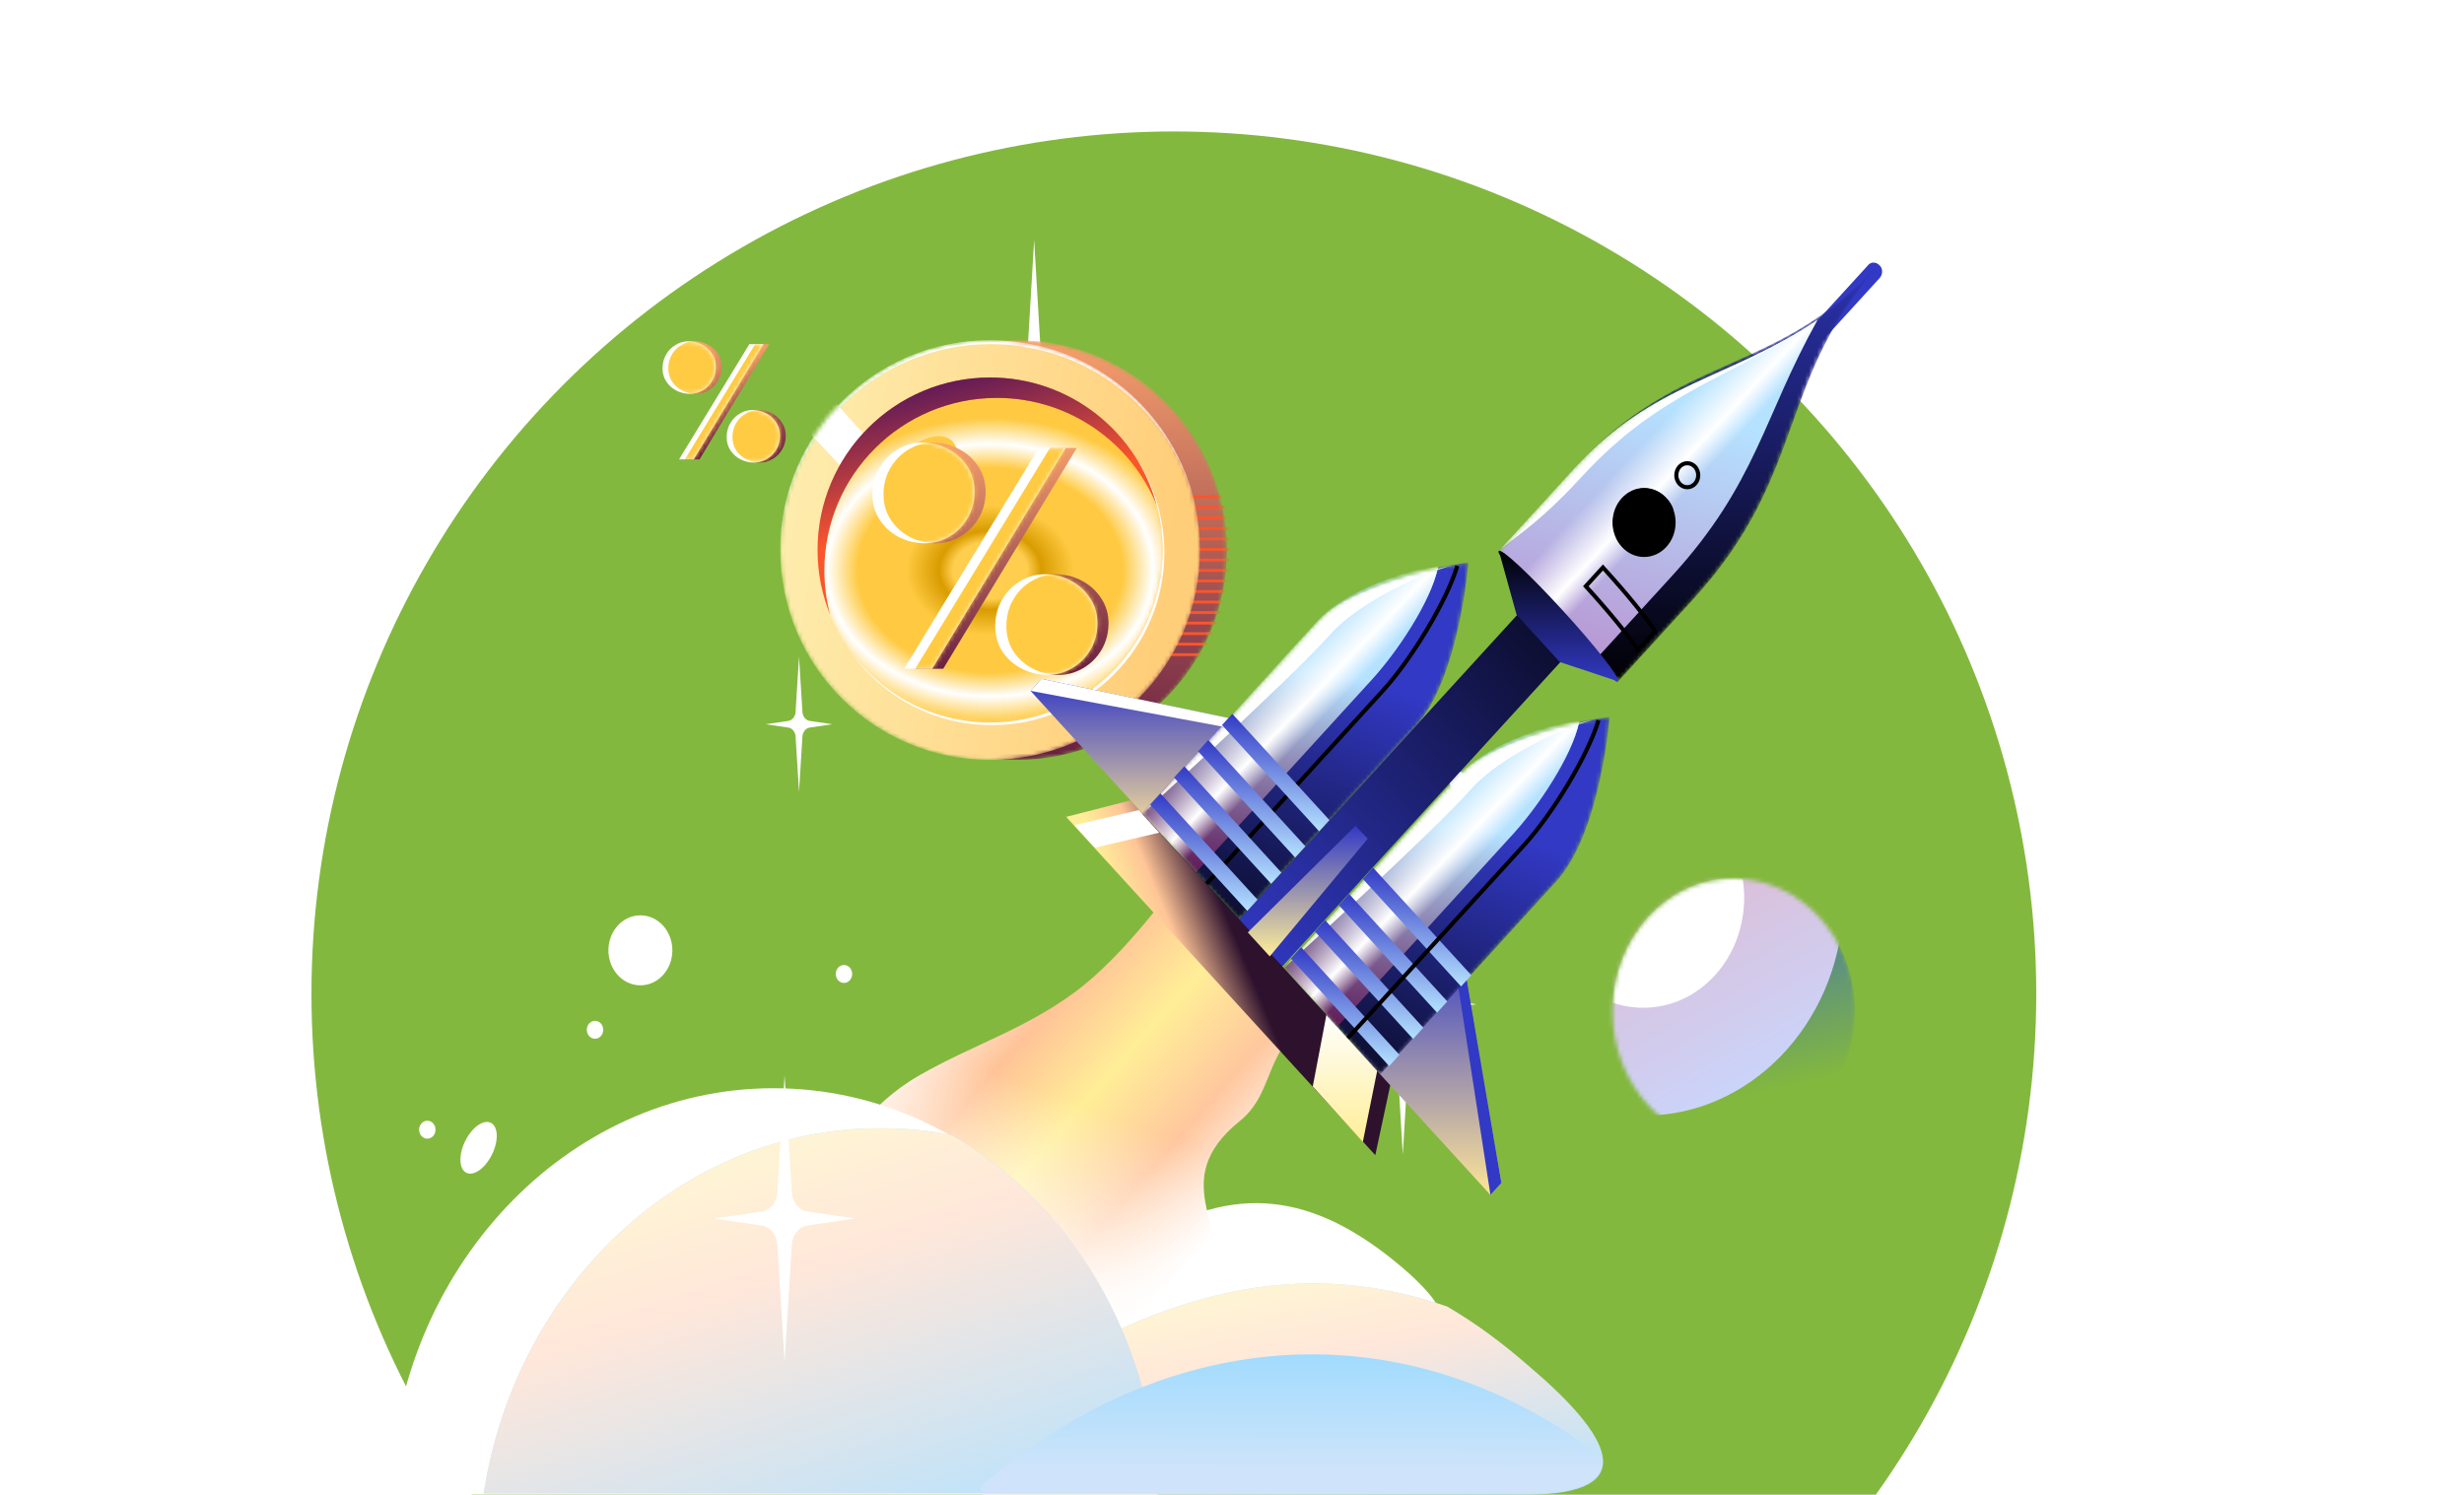 <svg width="600" height="364" viewBox="0 0 600 364" fill="none" xmlns="http://www.w3.org/2000/svg">
<g clip-path="url(#clip0_27907_154063)">
<circle cx="285.844" cy="242.016" r="210" fill="#83B83E"/>
<path d="M277.171 302.586C260.949 312.998 268.267 325.546 268.267 325.546H340.718C356.574 325.546 352.061 317.67 341.206 308.459C319.861 290.438 300.468 287.768 277.171 302.586Z" fill="white"/>
<path d="M164.991 302.452C175.602 291.105 191.824 290.438 199.143 284.965C206.461 279.492 210.852 269.346 223.903 261.871C236.954 254.395 249.273 250.791 261.592 241.714C274.033 232.636 286.352 215.016 286.352 215.016C286.352 215.016 322.455 242.648 315.259 250.925C308.063 259.201 309.16 267.077 301.964 272.951C283.668 287.635 300.622 299.515 293.182 308.326C285.742 317.136 220.488 348.239 220.488 348.239H160.844V305.389L164.991 302.452Z" fill="url(#paint0_linear_27907_154063)"/>
<path d="M164.991 302.452C175.602 291.105 191.824 290.438 199.143 284.965C206.461 279.492 210.852 269.346 223.903 261.871C236.954 254.395 249.273 250.791 261.592 241.714C274.033 232.636 286.352 215.016 286.352 215.016C286.352 215.016 322.455 242.648 315.259 250.925C308.063 259.201 309.16 267.077 301.964 272.951C283.668 287.635 300.622 299.515 293.182 308.326C285.742 317.136 220.488 348.239 220.488 348.239H160.844V305.389L164.991 302.452Z" fill="url(#paint1_linear_27907_154063)"/>
<path d="M359.482 244.566L347.379 242.838C345.169 242.492 343.59 240.65 343.38 238.231L341.591 207.938L339.801 238.231C339.696 240.65 338.012 242.492 335.802 242.838L323.699 244.566L335.802 246.294C338.012 246.639 339.591 248.482 339.801 250.901L341.591 281.194L343.38 250.901C343.485 248.482 345.169 246.639 347.379 246.294L359.482 244.566Z" fill="white"/>
<path d="M274.022 103.812L258.972 101.739C256.236 101.393 254.236 98.974 254.026 95.979L251.816 58.43L249.606 95.979C249.395 98.974 247.395 101.393 244.659 101.739L229.609 103.812L244.659 105.885C247.395 106.231 249.395 108.65 249.606 111.644L251.816 149.194L254.026 111.644C254.236 108.65 256.236 106.231 258.972 105.885L274.022 103.812Z" fill="white"/>
<path d="M202.668 176.377L197.196 175.571C196.249 175.456 195.512 174.535 195.407 173.498L194.565 159.906L193.723 173.498C193.617 174.535 192.881 175.456 191.934 175.571L186.461 176.377L191.934 177.184C192.881 177.299 193.617 178.22 193.723 179.257L194.565 192.849L195.407 179.257C195.512 178.22 196.249 177.299 197.196 177.184L202.668 176.377Z" fill="white"/>
<path d="M155.94 239.957C160.242 239.957 163.728 236.141 163.728 231.434C163.728 226.726 160.242 222.91 155.94 222.91C151.639 222.91 148.152 226.726 148.152 231.434C148.152 236.141 151.639 239.957 155.94 239.957Z" fill="white"/>
<path d="M144.89 252.975C145.995 252.975 146.89 251.995 146.89 250.786C146.89 249.577 145.995 248.598 144.89 248.598C143.786 248.598 142.891 249.577 142.891 250.786C142.891 251.995 143.786 252.975 144.89 252.975Z" fill="white"/>
<path d="M354.746 192.041C355.85 192.041 356.745 191.061 356.745 189.853C356.745 188.644 355.85 187.664 354.746 187.664C353.641 187.664 352.746 188.644 352.746 189.853C352.746 191.061 353.641 192.041 354.746 192.041Z" fill="#F2F2F2"/>
<path d="M205.511 239.381C206.616 239.381 207.511 238.401 207.511 237.192C207.511 235.984 206.616 235.004 205.511 235.004C204.407 235.004 203.512 235.984 203.512 237.192C203.512 238.401 204.407 239.381 205.511 239.381Z" fill="white"/>
<mask id="mask0_27907_154063" style="mask-type:alpha" maskUnits="userSpaceOnUse" x="392" y="213" width="60" height="66">
<path d="M422.178 278.552C438.476 278.552 451.688 264.092 451.688 246.254C451.688 228.417 438.476 213.957 422.178 213.957C405.88 213.957 392.668 228.417 392.668 246.254C392.668 264.092 405.88 278.552 422.178 278.552Z" fill="#3D6EB8"/>
</mask>
<g mask="url(#mask0_27907_154063)">
<path d="M422.178 278.552C438.476 278.552 451.688 264.092 451.688 246.254C451.688 228.417 438.476 213.957 422.178 213.957C405.88 213.957 392.668 228.417 392.668 246.254C392.668 264.092 405.88 278.552 422.178 278.552Z" fill="url(#paint2_linear_27907_154063)"/>
<g filter="url(#filter0_f_27907_154063)">
<path d="M448.844 221.53C442.364 210.114 430.828 202.504 417.711 202.504C397.482 202.504 381.047 220.492 381.047 242.631C381.047 253.527 384.998 263.559 391.635 270.823C394.48 271.342 397.324 271.688 400.327 271.688C426.087 271.688 447.421 249.549 448.844 221.53Z" fill="url(#paint3_linear_27907_154063)"/>
</g>
<g filter="url(#filter1_f_27907_154063)">
<path d="M392.668 244.165C395.085 245 397.502 245.418 400.173 245.418C413.783 245.418 424.722 233.445 424.722 218.55C424.722 217.018 424.595 215.487 424.341 213.956C423.577 213.956 422.941 213.816 422.178 213.816C406.405 213.816 393.686 227.32 392.668 244.165Z" fill="white"/>
</g>
</g>
<mask id="mask1_27907_154063" style="mask-type:alpha" maskUnits="userSpaceOnUse" x="199" y="83" width="93" height="102">
<path d="M245.239 184.41C270.72 184.41 291.376 161.824 291.376 133.963C291.376 106.102 270.72 83.516 245.239 83.516C219.758 83.516 199.102 106.102 199.102 133.963C199.102 161.824 219.758 184.41 245.239 184.41Z" fill="white"/>
</mask>
<g mask="url(#mask1_27907_154063)">
<path d="M245.239 184.41C270.72 184.41 291.376 161.824 291.376 133.963C291.376 106.102 270.72 83.516 245.239 83.516C219.758 83.516 199.102 106.102 199.102 133.963C199.102 161.824 219.758 184.41 245.239 184.41Z" fill="url(#paint4_linear_27907_154063)"/>
<path fill-rule="evenodd" clip-rule="evenodd" d="M277.215 121.491H295.189V120.812H277.215V121.491ZM277.215 124.022H295.189V123.343H277.215V124.022ZM295.189 126.552H277.215V125.873H295.189V126.552ZM277.215 129.082H295.189V128.403H277.215V129.082ZM295.189 131.612H277.215V130.933H295.189V131.612ZM277.215 134.143H295.189V133.464H277.215V134.143ZM295.189 136.673H277.215V135.994H295.189V136.673ZM277.215 139.203H295.189V138.524H277.215V139.203ZM295.189 141.733H277.215V141.054H295.189V141.733ZM277.215 144.264H295.189V143.585H277.215V144.264ZM295.189 146.794H277.215V146.115H295.189V146.794ZM277.215 149.324H295.189V148.645H277.215V149.324ZM295.189 151.854H277.215V151.175H295.189V151.854ZM277.215 154.384H295.189V153.706H277.215V154.384ZM295.189 156.915H277.215V156.236H295.189V156.915ZM277.215 159.445H295.189V158.766H277.215V159.445Z" fill="#FA552D"/>
</g>
<mask id="mask2_27907_154063" style="mask-type:alpha" maskUnits="userSpaceOnUse" x="193" y="83" width="93" height="102">
<path d="M239.333 184.41C264.814 184.41 285.47 161.824 285.47 133.963C285.47 106.102 264.814 83.516 239.333 83.516C213.852 83.516 193.195 106.102 193.195 133.963C193.195 161.824 213.852 184.41 239.333 184.41Z" fill="#91BD65"/>
</mask>
<g mask="url(#mask2_27907_154063)">
<path d="M239.333 184.41C264.814 184.41 285.47 161.824 285.47 133.963C285.47 106.102 264.814 83.516 239.333 83.516C213.852 83.516 193.195 106.102 193.195 133.963C193.195 161.824 213.852 184.41 239.333 184.41Z" fill="url(#paint5_linear_27907_154063)"/>
<path d="M221.531 118.079L200.949 93.176L193.07 98.162L210.505 118.619L221.531 118.079Z" fill="#FFCA42"/>
<path d="M221.531 118.079L200.949 93.176L193.07 98.162L210.505 118.619L221.531 118.079Z" fill="white"/>
<mask id="mask3_27907_154063" style="mask-type:alpha" maskUnits="userSpaceOnUse" x="201" y="92" width="77" height="84">
<path d="M239.339 175.441C260.291 175.441 277.276 156.87 277.276 133.961C277.276 111.052 260.291 92.481 239.339 92.481C218.387 92.481 201.402 111.052 201.402 133.961C201.402 156.87 218.387 175.441 239.339 175.441Z" fill="#91BD65"/>
</mask>
<g mask="url(#mask3_27907_154063)">
<path d="M239.339 175.441C260.291 175.441 277.276 156.87 277.276 133.961C277.276 111.052 260.291 92.481 239.339 92.481C218.387 92.481 201.402 111.052 201.402 133.961C201.402 156.87 218.387 175.441 239.339 175.441Z" fill="url(#paint6_angular_27907_154063)"/>
</g>
<path d="M228.812 117.421C235.473 111.368 231.442 102 221.909 109.133C211.25 117.12 220.427 125.044 228.812 117.421Z" fill="#FFCA42"/>
<path d="M228.812 117.421C235.473 111.368 231.442 102 221.909 109.133C211.25 117.12 220.427 125.044 228.812 117.421Z" fill="url(#paint7_linear_27907_154063)"/>
<path d="M240.824 97.378C219.875 97.378 202.888 115.952 202.888 138.859C202.888 142.526 203.324 146.08 204.14 149.47C202.371 144.673 201.395 139.449 201.395 133.961C201.395 111.054 218.382 92.481 239.331 92.481C256.927 92.481 271.72 105.591 276.016 123.362C270.388 108.128 256.755 97.378 240.824 97.378Z" fill="#FA552D"/>
<path d="M240.824 97.378C219.875 97.378 202.888 115.952 202.888 138.859C202.888 142.526 203.324 146.08 204.14 149.47C202.371 144.673 201.395 139.449 201.395 133.961C201.395 111.054 218.382 92.481 239.331 92.481C256.927 92.481 271.72 105.591 276.016 123.362C270.388 108.128 256.755 97.378 240.824 97.378Z" fill="url(#paint8_linear_27907_154063)"/>
<path d="M193.198 134.476C193.46 106.801 214.059 84.454 239.431 84.454C261.551 84.454 280.043 101.438 284.594 124.13C280.41 100.976 261.736 83.516 239.333 83.516C213.852 83.516 193.195 106.102 193.195 133.963C193.195 134.134 193.196 134.305 193.198 134.476Z" fill="white"/>
<path d="M277.27 133.961C277.27 156.87 260.285 175.441 239.333 175.441C226.14 175.441 214.52 168.078 207.723 156.904C214.464 168.417 226.265 176.049 239.695 176.049C260.647 176.049 277.632 157.477 277.632 134.568C277.632 126.085 275.303 118.196 271.306 111.625C275.081 118.072 277.27 125.737 277.27 133.961Z" fill="white"/>
</g>
<path fill-rule="evenodd" clip-rule="evenodd" d="M163.597 86.366C163.027 87.363 162.742 88.479 162.742 89.713C162.742 90.932 163.059 92.016 163.692 92.966C164.325 93.9 165.148 94.628 166.161 95.15C167.19 95.656 168.274 95.91 169.413 95.91C170.521 95.91 171.558 95.625 172.524 95.055C173.489 94.485 174.265 93.702 174.85 92.705C175.436 91.708 175.729 90.592 175.729 89.357C175.729 88.138 175.412 87.054 174.779 86.105C174.146 85.155 173.307 84.419 172.262 83.897C171.234 83.374 170.157 83.113 169.034 83.113C167.926 83.113 166.889 83.406 165.924 83.992C164.958 84.561 164.182 85.353 163.597 86.366ZM166.778 111.864H170.339L187.314 83.802H183.896L166.778 111.864ZM179.219 103.103C178.649 104.101 178.364 105.216 178.364 106.451C178.364 107.67 178.673 108.754 179.29 109.703C179.923 110.637 180.754 111.365 181.783 111.888C182.811 112.394 183.888 112.647 185.011 112.647C186.119 112.647 187.156 112.362 188.122 111.793C189.103 111.223 189.886 110.439 190.472 109.442C191.058 108.429 191.35 107.306 191.35 106.071C191.35 104.868 191.026 103.792 190.377 102.842C189.744 101.893 188.913 101.157 187.884 100.634C186.855 100.112 185.779 99.851 184.655 99.851C183.547 99.851 182.511 100.144 181.545 100.729C180.58 101.299 179.804 102.09 179.219 103.103Z" fill="url(#paint9_linear_27907_154063)"/>
<path fill-rule="evenodd" clip-rule="evenodd" d="M162.183 86.366C161.613 87.363 161.328 88.479 161.328 89.713C161.328 90.932 161.645 92.016 162.278 92.966C162.911 93.9 163.734 94.628 164.747 95.15C165.776 95.656 166.86 95.91 167.999 95.91C169.107 95.91 170.144 95.625 171.109 95.055C172.075 94.485 172.851 93.702 173.436 92.705C174.022 91.708 174.315 90.592 174.315 89.357C174.315 88.138 173.998 87.054 173.365 86.105C172.732 85.155 171.893 84.419 170.848 83.897C169.82 83.374 168.743 83.113 167.62 83.113C166.512 83.113 165.475 83.406 164.509 83.992C163.544 84.561 162.768 85.353 162.183 86.366ZM165.364 111.864H168.925L185.9 83.802H182.482L165.364 111.864ZM177.805 103.103C177.235 104.101 176.95 105.216 176.95 106.451C176.95 107.67 177.258 108.754 177.876 109.703C178.509 110.637 179.34 111.365 180.369 111.888C181.397 112.394 182.474 112.647 183.597 112.647C184.705 112.647 185.742 112.362 186.707 111.793C187.689 111.223 188.472 110.439 189.058 109.442C189.643 108.429 189.936 107.306 189.936 106.071C189.936 104.868 189.612 103.792 188.963 102.842C188.33 101.893 187.499 101.157 186.47 100.634C185.441 100.112 184.365 99.851 183.241 99.851C182.133 99.851 181.097 100.144 180.131 100.729C179.166 101.299 178.39 102.09 177.805 103.103Z" fill="white"/>
<mask id="mask4_27907_154063" style="mask-type:alpha" maskUnits="userSpaceOnUse" x="161" y="83" width="29" height="30">
<path fill-rule="evenodd" clip-rule="evenodd" d="M162.183 86.366C161.613 87.363 161.328 88.479 161.328 89.713C161.328 90.932 161.645 92.016 162.278 92.966C162.911 93.9 163.734 94.628 164.747 95.15C165.776 95.656 166.86 95.91 167.999 95.91C169.107 95.91 170.144 95.625 171.109 95.055C172.075 94.485 172.851 93.702 173.436 92.705C174.022 91.708 174.315 90.592 174.315 89.357C174.315 88.138 173.998 87.054 173.365 86.105C172.732 85.155 171.893 84.419 170.848 83.897C169.82 83.374 168.743 83.113 167.62 83.113C166.512 83.113 165.475 83.406 164.509 83.992C163.544 84.561 162.768 85.353 162.183 86.366ZM165.364 111.864H168.925L185.9 83.802H182.482L165.364 111.864ZM177.805 103.103C177.235 104.101 176.95 105.216 176.95 106.451C176.95 107.67 177.258 108.754 177.876 109.703C178.509 110.637 179.34 111.365 180.369 111.888C181.397 112.394 182.474 112.647 183.597 112.647C184.705 112.647 185.742 112.362 186.707 111.793C187.689 111.223 188.472 110.439 189.058 109.442C189.643 108.429 189.936 107.306 189.936 106.071C189.936 104.868 189.612 103.792 188.963 102.842C188.33 101.893 187.499 101.157 186.47 100.634C185.441 100.112 184.365 99.851 183.241 99.851C182.133 99.851 181.097 100.144 180.131 100.729C179.166 101.299 178.39 102.09 177.805 103.103Z" fill="#83B83E"/>
</mask>
<g mask="url(#mask4_27907_154063)">
<path fill-rule="evenodd" clip-rule="evenodd" d="M163.597 86.366C163.027 87.363 162.742 88.479 162.742 89.713C162.742 90.932 163.059 92.016 163.692 92.966C164.325 93.9 165.148 94.628 166.161 95.15C167.19 95.656 168.274 95.91 169.413 95.91C170.521 95.91 171.558 95.625 172.524 95.055C173.489 94.485 174.265 93.702 174.85 92.705C175.436 91.708 175.729 90.592 175.729 89.357C175.729 88.138 175.412 87.054 174.779 86.105C174.146 85.155 173.307 84.419 172.262 83.897C171.234 83.374 170.157 83.113 169.034 83.113C167.926 83.113 166.889 83.406 165.924 83.992C164.958 84.561 164.182 85.353 163.597 86.366ZM166.778 111.864H170.339L187.314 83.802H183.896L166.778 111.864ZM179.219 103.103C178.649 104.101 178.364 105.216 178.364 106.451C178.364 107.67 178.673 108.754 179.29 109.703C179.923 110.637 180.754 111.365 181.783 111.888C182.811 112.394 183.888 112.647 185.011 112.647C186.119 112.647 187.156 112.362 188.122 111.793C189.103 111.223 189.886 110.439 190.472 109.442C191.058 108.429 191.35 107.306 191.35 106.071C191.35 104.868 191.026 103.792 190.377 102.842C189.744 101.893 188.913 101.157 187.884 100.634C186.855 100.112 185.779 99.851 184.655 99.851C183.547 99.851 182.511 100.144 181.545 100.729C180.58 101.299 179.804 102.09 179.219 103.103Z" fill="url(#paint10_linear_27907_154063)"/>
</g>
<mask id="mask5_27907_154063" style="mask-type:alpha" maskUnits="userSpaceOnUse" x="196" y="82" width="103" height="104">
<path d="M247.645 185.06C275.868 185.06 298.748 162.181 298.748 133.958C298.748 105.735 275.868 82.856 247.645 82.856C219.422 82.856 196.543 105.735 196.543 133.958C196.543 162.181 219.422 185.06 247.645 185.06Z" fill="white"/>
</mask>
<g mask="url(#mask5_27907_154063)">
<path d="M247.645 185.06C275.868 185.06 298.748 162.181 298.748 133.958C298.748 105.735 275.868 82.856 247.645 82.856C219.422 82.856 196.543 105.735 196.543 133.958C196.543 162.181 219.422 185.06 247.645 185.06Z" fill="url(#paint11_linear_27907_154063)"/>
<path fill-rule="evenodd" clip-rule="evenodd" d="M283.066 121.324H302.974V120.637H283.066V121.324ZM283.066 123.887H302.974V123.2H283.066V123.887ZM302.974 126.451H283.066V125.763H302.974V126.451ZM283.066 129.014H302.974V128.326H283.066V129.014ZM302.974 131.577H283.066V130.889H302.974V131.577ZM283.066 134.14H302.974V133.452H283.066V134.14ZM302.974 136.703H283.066V136.015H302.974V136.703ZM283.066 139.266H302.974V138.578H283.066V139.266ZM302.974 141.829H283.066V141.142H302.974V141.829ZM283.066 144.392H302.974V143.705H283.066V144.392ZM302.974 146.955H283.066V146.268H302.974V146.955ZM283.066 149.519H302.974V148.831H283.066V149.519ZM302.974 152.082H283.066V151.394H302.974V152.082ZM283.066 154.645H302.974V153.957H283.066V154.645ZM302.974 157.208H283.066V156.52H302.974V157.208ZM283.066 159.771H302.974V159.083H283.066V159.771Z" fill="#FA552D"/>
</g>
<mask id="mask6_27907_154063" style="mask-type:alpha" maskUnits="userSpaceOnUse" x="190" y="82" width="103" height="104">
<path d="M241.102 185.06C269.325 185.06 292.205 162.181 292.205 133.958C292.205 105.735 269.325 82.856 241.102 82.856C212.879 82.856 190 105.735 190 133.958C190 162.181 212.879 185.06 241.102 185.06Z" fill="#91BD65"/>
</mask>
<g mask="url(#mask6_27907_154063)">
<path d="M241.102 185.06C269.325 185.06 292.205 162.181 292.205 133.958C292.205 105.735 269.325 82.856 241.102 82.856C212.879 82.856 190 105.735 190 133.958C190 162.181 212.879 185.06 241.102 185.06Z" fill="url(#paint12_linear_27907_154063)"/>
<path d="M221.383 117.867L198.586 92.641L189.859 97.691L209.171 118.414L221.383 117.867Z" fill="#FFCA42"/>
<path d="M221.383 117.867L198.586 92.641L189.859 97.691L209.171 118.414L221.383 117.867Z" fill="white"/>
<mask id="mask7_27907_154063" style="mask-type:alpha" maskUnits="userSpaceOnUse" x="199" y="91" width="85" height="85">
<path d="M241.109 175.976C264.316 175.976 283.128 157.163 283.128 133.957C283.128 110.75 264.316 91.938 241.109 91.938C217.902 91.938 199.09 110.75 199.09 133.957C199.09 157.163 217.902 175.976 241.109 175.976Z" fill="#91BD65"/>
</mask>
<g mask="url(#mask7_27907_154063)">
<path d="M241.109 175.976C264.316 175.976 283.128 157.163 283.128 133.957C283.128 110.75 264.316 91.938 241.109 91.938C217.902 91.938 199.09 110.75 199.09 133.957C199.09 157.163 217.902 175.976 241.109 175.976Z" fill="url(#paint13_angular_27907_154063)"/>
</g>
<path d="M229.448 117.203C236.826 111.071 232.361 101.581 221.802 108.807C209.996 116.898 220.161 124.925 229.448 117.203Z" fill="#FFCA42"/>
<path d="M229.448 117.203C236.826 111.071 232.361 101.581 221.802 108.807C209.996 116.898 220.161 124.925 229.448 117.203Z" fill="url(#paint14_linear_27907_154063)"/>
<path d="M242.755 96.899C219.551 96.899 200.736 115.714 200.736 138.918C200.736 142.633 201.219 146.233 202.122 149.668C200.163 144.808 199.082 139.516 199.082 133.957C199.082 110.753 217.897 91.938 241.101 91.938C260.591 91.938 276.976 105.219 281.734 123.22C275.5 107.789 260.4 96.899 242.755 96.899Z" fill="#FA552D"/>
<path d="M242.755 96.899C219.551 96.899 200.736 115.714 200.736 138.918C200.736 142.633 201.219 146.233 202.122 149.668C200.163 144.808 199.082 139.516 199.082 133.957C199.082 110.753 217.897 91.938 241.101 91.938C260.591 91.938 276.976 105.219 281.734 123.22C275.5 107.789 260.4 96.899 242.755 96.899Z" fill="url(#paint15_linear_27907_154063)"/>
<path d="M190.003 134.477C190.293 106.443 213.109 83.806 241.212 83.806C265.711 83.806 286.193 101.011 291.234 123.997C286.6 100.542 265.917 82.856 241.102 82.856C212.879 82.856 190 105.735 190 133.958C190 134.131 190.001 134.304 190.003 134.477Z" fill="white"/>
<path d="M283.125 133.958C283.125 157.165 264.312 175.977 241.106 175.977C226.493 175.977 213.622 168.518 206.094 157.199C213.561 168.862 226.631 176.592 241.507 176.592C264.714 176.592 283.526 157.78 283.526 134.573C283.526 125.98 280.946 117.988 276.519 111.332C280.7 117.863 283.125 125.627 283.125 133.958Z" fill="white"/>
</g>
<path fill-rule="evenodd" clip-rule="evenodd" d="M216.778 114.022C215.686 115.932 215.141 118.069 215.141 120.434C215.141 122.768 215.747 124.844 216.959 126.663C218.172 128.452 219.748 129.846 221.688 130.846C223.659 131.816 225.735 132.301 227.918 132.301C230.04 132.301 232.025 131.756 233.874 130.664C235.723 129.573 237.209 128.073 238.33 126.163C239.452 124.253 240.013 122.116 240.013 119.752C240.013 117.417 239.407 115.341 238.194 113.522C236.981 111.703 235.375 110.294 233.374 109.293C231.404 108.293 229.342 107.793 227.19 107.793C225.068 107.793 223.083 108.354 221.234 109.475C219.385 110.567 217.899 112.082 216.778 114.022ZM222.871 162.857H229.691L262.202 109.112H255.655L222.871 162.857ZM246.697 146.079C245.606 147.989 245.06 150.126 245.06 152.49C245.06 154.824 245.651 156.901 246.833 158.72C248.046 160.508 249.637 161.903 251.608 162.903C253.578 163.873 255.639 164.358 257.792 164.358C259.914 164.358 261.899 163.812 263.748 162.721C265.628 161.63 267.128 160.129 268.25 158.219C269.371 156.279 269.932 154.127 269.932 151.763C269.932 149.459 269.311 147.398 268.068 145.579C266.855 143.76 265.264 142.35 263.294 141.35C261.323 140.35 259.262 139.849 257.11 139.849C254.988 139.849 253.002 140.41 251.153 141.532C249.304 142.623 247.819 144.139 246.697 146.079Z" fill="url(#paint16_linear_27907_154063)"/>
<path fill-rule="evenodd" clip-rule="evenodd" d="M214.071 114.022C212.979 115.932 212.434 118.069 212.434 120.434C212.434 122.768 213.04 124.844 214.252 126.663C215.465 128.452 217.041 129.846 218.981 130.846C220.952 131.816 223.028 132.301 225.211 132.301C227.333 132.301 229.318 131.756 231.167 130.664C233.016 129.573 234.502 128.073 235.623 126.163C236.745 124.253 237.306 122.116 237.306 119.752C237.306 117.417 236.7 115.341 235.487 113.522C234.274 111.703 232.668 110.294 230.667 109.293C228.697 108.293 226.635 107.793 224.483 107.793C222.361 107.793 220.376 108.354 218.527 109.475C216.677 110.567 215.192 112.082 214.071 114.022ZM220.164 162.857H226.984L259.495 109.112H252.948L220.164 162.857ZM243.99 146.079C242.899 147.989 242.353 150.126 242.353 152.49C242.353 154.824 242.944 156.901 244.126 158.72C245.339 160.508 246.93 161.903 248.901 162.903C250.871 163.873 252.932 164.358 255.085 164.358C257.207 164.358 259.192 163.812 261.041 162.721C262.921 161.63 264.421 160.129 265.543 158.219C266.664 156.279 267.225 154.127 267.225 151.763C267.225 149.459 266.604 147.398 265.361 145.579C264.148 143.76 262.557 142.35 260.587 141.35C258.616 140.35 256.555 139.849 254.403 139.849C252.281 139.849 250.295 140.41 248.446 141.532C246.597 142.623 245.112 144.139 243.99 146.079Z" fill="white"/>
<mask id="mask8_27907_154063" style="mask-type:alpha" maskUnits="userSpaceOnUse" x="212" y="107" width="56" height="58">
<path fill-rule="evenodd" clip-rule="evenodd" d="M214.071 114.022C212.979 115.932 212.434 118.069 212.434 120.434C212.434 122.768 213.04 124.844 214.252 126.663C215.465 128.452 217.041 129.846 218.981 130.846C220.952 131.816 223.028 132.301 225.211 132.301C227.333 132.301 229.318 131.756 231.167 130.664C233.016 129.573 234.502 128.073 235.623 126.163C236.745 124.253 237.306 122.116 237.306 119.752C237.306 117.417 236.7 115.341 235.487 113.522C234.274 111.703 232.668 110.294 230.667 109.293C228.697 108.293 226.635 107.793 224.483 107.793C222.361 107.793 220.376 108.354 218.527 109.475C216.677 110.567 215.192 112.082 214.071 114.022ZM220.164 162.857H226.984L259.495 109.112H252.948L220.164 162.857ZM243.99 146.079C242.899 147.989 242.353 150.126 242.353 152.49C242.353 154.824 242.944 156.901 244.126 158.72C245.339 160.508 246.93 161.903 248.901 162.903C250.871 163.873 252.932 164.358 255.085 164.358C257.207 164.358 259.192 163.812 261.041 162.721C262.921 161.63 264.421 160.129 265.543 158.219C266.664 156.279 267.225 154.127 267.225 151.763C267.225 149.459 266.604 147.398 265.361 145.579C264.148 143.76 262.557 142.35 260.587 141.35C258.616 140.35 256.555 139.849 254.403 139.849C252.281 139.849 250.295 140.41 248.446 141.532C246.597 142.623 245.112 144.139 243.99 146.079Z" fill="#83B83E"/>
</mask>
<g mask="url(#mask8_27907_154063)">
<path fill-rule="evenodd" clip-rule="evenodd" d="M216.778 114.022C215.686 115.932 215.141 118.069 215.141 120.434C215.141 122.768 215.747 124.844 216.959 126.663C218.172 128.452 219.748 129.846 221.688 130.846C223.659 131.816 225.735 132.301 227.918 132.301C230.04 132.301 232.025 131.756 233.874 130.664C235.723 129.573 237.209 128.073 238.33 126.163C239.452 124.253 240.013 122.116 240.013 119.752C240.013 117.417 239.407 115.341 238.194 113.522C236.981 111.703 235.375 110.294 233.374 109.293C231.404 108.293 229.342 107.793 227.19 107.793C225.068 107.793 223.083 108.354 221.234 109.475C219.385 110.567 217.899 112.082 216.778 114.022ZM222.871 162.857H229.691L262.202 109.112H255.655L222.871 162.857ZM246.697 146.079C245.606 147.989 245.06 150.126 245.06 152.49C245.06 154.824 245.651 156.901 246.833 158.72C248.046 160.508 249.637 161.903 251.608 162.903C253.578 163.873 255.639 164.358 257.792 164.358C259.914 164.358 261.899 163.812 263.748 162.721C265.628 161.63 267.128 160.129 268.25 158.219C269.371 156.279 269.932 154.127 269.932 151.763C269.932 149.459 269.311 147.398 268.068 145.579C266.855 143.76 265.264 142.35 263.294 141.35C261.323 140.35 259.262 139.849 257.11 139.849C254.988 139.849 253.002 140.41 251.153 141.532C249.304 142.623 247.819 144.139 246.697 146.079Z" fill="url(#paint17_linear_27907_154063)"/>
</g>
<path d="M104.054 277.303C105.159 277.303 106.054 276.323 106.054 275.114C106.054 273.906 105.159 272.926 104.054 272.926C102.95 272.926 102.055 273.906 102.055 275.114C102.055 276.323 102.95 277.303 104.054 277.303Z" fill="white"/>
<path d="M119.64 281.482C121.384 278.177 121.41 274.62 119.699 273.539C117.987 272.458 115.186 274.26 113.442 277.566C111.699 280.871 111.673 284.427 113.384 285.509C115.095 286.59 117.896 284.787 119.64 281.482Z" fill="white"/>
<path d="M250.829 335.746C244.817 339.645 239.918 343.788 236.356 347.687C235.242 356.948 239.25 364.016 239.25 364.016H371.52C400.468 364.016 392.229 349.637 372.411 332.821C365.73 326.972 359.05 322.098 352.37 318.199C320.082 306.988 287.571 312.35 250.829 335.746Z" fill="#B5E2FF"/>
<path d="M250.829 335.746C244.817 339.645 239.918 343.788 236.356 347.687C235.242 356.948 239.25 364.016 239.25 364.016H371.52C400.468 364.016 392.229 349.637 372.411 332.821C365.73 326.972 359.05 322.098 352.37 318.199C320.082 306.988 287.571 312.35 250.829 335.746Z" fill="url(#paint18_linear_27907_154063)"/>
<path d="M94.844 363.961C96.625 309.127 137.82 265.016 188.368 265.016C238.915 265.016 280.11 309.127 281.892 363.961H94.844Z" fill="white"/>
<path d="M231.784 276.468C225.994 275.249 220.204 274.762 214.192 274.762C165.872 274.762 125.567 313.268 117.773 363.715H282.108C280.772 325.94 260.732 293.04 231.784 276.468Z" fill="#B5E2FF"/>
<path d="M231.784 276.468C225.994 275.249 220.204 274.762 214.192 274.762C165.872 274.762 125.567 313.268 117.773 363.715H282.108C280.772 325.94 260.732 293.04 231.784 276.468Z" fill="url(#paint19_linear_27907_154063)"/>
<path d="M241.922 359.391C240.586 360.366 239.473 361.341 238.582 362.316C239.027 363.29 239.25 363.778 239.25 363.778H371.52C385.548 363.778 390.67 360.366 390.225 355.004C344.576 319.91 288.016 321.616 241.922 359.391Z" fill="url(#paint20_linear_27907_154063)"/>
<path d="M208.198 296.752L196.619 295.047C194.615 294.803 193.056 292.853 192.834 290.66L191.052 261.902L189.271 290.66C189.048 292.853 187.49 294.803 185.485 295.047L173.906 296.752L185.485 298.458C187.49 298.702 189.048 300.652 189.271 302.845L191.052 331.603L192.834 302.845C193.056 300.652 194.615 298.702 196.619 298.458L208.198 296.752Z" fill="white"/>
<path d="M404.879 133.965L394.375 122.469L296.511 229.576L307.015 241.072L404.879 133.965Z" fill="url(#paint21_linear_27907_154063)"/>
<path d="M338.564 264.149L319.536 243.324L314.027 237.296L275.303 194.914L259.613 198.933L298.337 241.315L315.863 260.496L334.892 281.321L338.564 264.149Z" fill="url(#paint22_linear_27907_154063)"/>
<path d="M253.604 165.324L307.684 176.65L283.148 203.504L250.934 168.247L253.604 165.324Z" fill="url(#paint23_linear_27907_154063)"/>
<path d="M365.604 288.082L355.422 228.711L330.719 255.747L362.933 291.005L365.604 288.082Z" fill="url(#paint24_linear_27907_154063)"/>
<path d="M266.625 206.427L282.315 202.773L277.307 197.293L261.617 200.947L266.625 206.427Z" fill="white"/>
<path d="M323.028 246.937L319.668 264.593L331.853 278.111L335.358 260.757L323.028 246.937Z" fill="url(#paint25_linear_27907_154063)"/>
<path d="M309.189 232.911L303.848 227.065L330.053 201.125L333.058 204.231L309.189 232.911Z" fill="url(#paint26_linear_27907_154063)"/>
<path d="M250.934 168.247L253.604 165.324L307.684 176.65L298.003 177.016L250.934 168.247Z" fill="white"/>
<path d="M355.423 228.711L365.605 288.082L362.935 291.005L354.422 235.835L355.423 228.711Z" fill="#3239C5"/>
<path d="M457.687 64.63C456.852 63.717 455.517 63.717 454.849 64.63L409.148 114.669L411.986 117.774L457.687 67.736C458.521 66.823 458.521 65.361 457.687 64.63Z" fill="#3239C5"/>
<mask id="mask9_27907_154063" style="mask-type:alpha" maskUnits="userSpaceOnUse" x="363" y="63" width="96" height="105">
<path d="M412.362 145.872C440.571 115 432.183 92.381 458.722 63.152C432.517 92.198 409.859 85.04 383.319 114.086C356.78 143.132 364.959 134.181 364.959 134.181L394.002 165.967C394.002 165.967 384.154 176.745 412.362 145.872Z" fill="url(#paint27_linear_27907_154063)"/>
</mask>
<g mask="url(#mask9_27907_154063)">
<path d="M412.362 145.872C440.571 115 432.183 92.381 458.722 63.152C432.517 92.198 409.859 85.04 383.319 114.086C356.78 143.132 364.959 134.181 364.959 134.181L394.002 165.967C394.002 165.967 384.154 176.745 412.362 145.872Z" fill="url(#paint28_linear_27907_154063)"/>
<g filter="url(#filter2_f_27907_154063)">
<path d="M442.534 77.949C420.835 92.564 402.851 92.895 383.322 114.086C371.971 126.508 366.964 131.989 364.961 134.181L385.658 156.833L388.83 160.304L407.19 140.209C427.721 117.74 429.514 101.332 442.534 77.949Z" fill="url(#paint29_linear_27907_154063)"/>
<path d="M442.534 77.949C420.835 92.564 402.851 92.895 383.322 114.086C371.971 126.508 366.964 131.989 364.961 134.181L385.658 156.833L388.83 160.304L407.19 140.209C427.721 117.74 429.514 101.332 442.534 77.949Z" fill="url(#paint30_linear_27907_154063)"/>
</g>
<g filter="url(#filter3_f_27907_154063)">
<path d="M442.534 77.949C420.835 92.564 402.851 92.895 383.322 114.086C371.971 126.508 366.964 131.989 364.961 134.181C366.964 131.989 373.807 128.518 385.158 116.096C404.687 94.905 420.835 92.564 442.534 77.949Z" fill="white"/>
</g>
</g>
<path d="M400.346 135.642C404.587 135.642 408.024 131.88 408.024 127.239C408.024 122.598 404.587 118.836 400.346 118.836C396.106 118.836 392.668 122.598 392.668 127.239C392.668 131.88 396.106 135.642 400.346 135.642Z" fill="black"/>
<path d="M405.186 130.709C406.855 128.882 407.69 126.142 407.356 123.767C407.022 122.853 406.521 122.123 405.854 121.392C402.849 118.104 398.009 118.104 395.004 121.392C393.335 123.219 392.5 125.959 392.834 128.334C393.168 129.247 393.669 129.978 394.336 130.709C397.341 133.997 402.181 133.997 405.186 130.709Z" fill="black"/>
<path d="M410.862 118.654C412.337 118.654 413.533 117.346 413.533 115.731C413.533 114.117 412.337 112.809 410.862 112.809C409.387 112.809 408.191 114.117 408.191 115.731C408.191 117.346 409.387 118.654 410.862 118.654Z" stroke="black" stroke-miterlimit="10"/>
<path d="M394.003 165.967C394.671 165.236 388.662 157.563 380.65 148.795C372.638 140.026 365.628 133.45 364.96 134.18C364.793 134.363 364.96 134.728 365.294 135.277L369.3 149.708L379.815 161.217L393.002 165.601C393.502 165.967 393.836 166.149 394.003 165.967Z" fill="url(#paint31_linear_27907_154063)"/>
<path d="M390.329 138.199C396.338 144.776 401.179 150.804 403.015 153.727L398.842 158.294C397.006 155.371 392.165 149.343 386.156 142.766L390.329 138.199Z" stroke="black" stroke-miterlimit="10"/>
<mask id="mask10_27907_154063" style="mask-type:alpha" maskUnits="userSpaceOnUse" x="278" y="137" width="80" height="88">
<path d="M344.577 177.047C355.425 165.171 357.557 137 357.557 137C357.557 137 331.128 139.863 320.97 151.216C310.812 162.568 278.108 198.201 278.108 198.201L301.715 224.032C301.715 224.032 333.729 188.922 344.577 177.047Z" fill="url(#paint32_linear_27907_154063)"/>
</mask>
<g mask="url(#mask10_27907_154063)">
<path d="M344.577 177.047C355.425 165.171 357.557 137 357.557 137C357.557 137 331.128 139.863 320.97 151.216C310.812 162.568 278.108 198.201 278.108 198.201L301.715 224.032C301.715 224.032 333.729 188.922 344.577 177.047Z" fill="url(#paint33_linear_27907_154063)"/>
<g filter="url(#filter4_f_27907_154063)">
<path d="M350.192 138.078C340.552 138.855 326.452 144.98 320.945 151.009C310.597 162.337 278.083 197.995 278.083 197.995L291.269 212.423C291.269 212.423 323.282 177.313 334.131 165.437C339.972 159.043 348.353 146.842 350.192 138.078Z" fill="url(#paint34_linear_27907_154063)"/>
<path d="M350.192 138.078C340.552 138.855 326.452 144.98 320.945 151.009C310.597 162.337 278.083 197.995 278.083 197.995L291.269 212.423C291.269 212.423 323.282 177.313 334.131 165.437C339.972 159.043 348.353 146.842 350.192 138.078Z" fill="url(#paint35_linear_27907_154063)"/>
</g>
<g filter="url(#filter5_f_27907_154063)">
<path d="M355.892 137.189C347.293 138.922 327.977 143.541 320.967 151.214C310.62 162.542 278.105 198.2 278.105 198.2C278.105 198.2 313.787 165.825 323.945 154.472C330.764 146.774 347.27 138.714 355.892 137.189Z" fill="white"/>
</g>
</g>
<path d="M293.824 215.219C293.824 215.219 325.849 180.121 336.698 168.246C343.668 160.618 352.292 146.408 354.865 137.797" stroke="black" stroke-miterlimit="10"/>
<mask id="mask11_27907_154063" style="mask-type:alpha" maskUnits="userSpaceOnUse" x="312" y="174" width="80" height="88">
<path d="M378.963 214.644C389.811 202.769 391.944 174.598 391.944 174.598C391.944 174.598 365.514 177.461 355.357 188.813C345.199 200.166 312.495 235.799 312.495 235.799L336.101 261.63C336.101 261.63 368.115 226.52 378.963 214.644Z" fill="url(#paint36_linear_27907_154063)"/>
</mask>
<g mask="url(#mask11_27907_154063)">
<path d="M378.963 214.644C389.811 202.769 391.944 174.598 391.944 174.598C391.944 174.598 365.514 177.461 355.357 188.813C345.199 200.166 312.495 235.799 312.495 235.799L336.101 261.63C336.101 261.63 368.115 226.52 378.963 214.644Z" fill="url(#paint37_linear_27907_154063)"/>
<g filter="url(#filter6_f_27907_154063)">
<path d="M384.579 175.676C374.939 176.452 360.839 182.578 355.332 188.607C344.984 199.934 312.47 235.592 312.47 235.592L325.655 250.02C325.655 250.02 357.669 214.911 368.517 203.035C374.358 196.64 382.739 184.44 384.579 175.676Z" fill="url(#paint38_linear_27907_154063)"/>
<path d="M384.579 175.676C374.939 176.452 360.839 182.578 355.332 188.607C344.984 199.934 312.47 235.592 312.47 235.592L325.655 250.02C325.655 250.02 357.669 214.911 368.517 203.035C374.358 196.64 382.739 184.44 384.579 175.676Z" fill="url(#paint39_linear_27907_154063)"/>
</g>
<g filter="url(#filter7_f_27907_154063)">
<path d="M390.279 174.787C381.679 176.519 362.363 181.139 355.354 188.812C345.007 200.14 312.492 235.798 312.492 235.798C312.492 235.798 348.174 203.423 358.331 192.07C365.151 184.372 381.656 176.312 390.279 174.787Z" fill="white"/>
</g>
</g>
<g style="mix-blend-mode:multiply">
<path d="M334.342 211.298C333.507 212.211 332.673 213.125 331.838 214.038L355.775 240.23C356.609 239.316 357.444 238.403 358.278 237.489L334.342 211.298Z" fill="url(#paint40_linear_27907_154063)"/>
<path d="M328.498 217.688C327.663 218.602 326.829 219.516 325.995 220.429L349.931 246.621C350.765 245.707 351.6 244.794 352.434 243.88L328.498 217.688Z" fill="url(#paint41_linear_27907_154063)"/>
<path d="M340.774 256.88L316.838 230.688C315.836 231.785 315.002 232.698 314.334 233.429L338.271 259.621C338.938 258.89 339.773 257.976 340.774 256.88Z" fill="url(#paint42_linear_27907_154063)"/>
<path d="M322.658 224.087C321.824 225 320.989 225.914 320.155 226.827L344.091 253.019C344.926 252.106 345.76 251.192 346.594 250.278L322.658 224.087Z" fill="url(#paint43_linear_27907_154063)"/>
</g>
<path d="M328.211 252.817C328.211 252.817 360.235 217.718 371.085 205.844C378.055 198.216 386.678 184.006 389.251 175.395" stroke="black" stroke-miterlimit="10"/>
<g style="mix-blend-mode:multiply">
<path d="M300.072 173.832C299.238 174.745 298.403 175.659 297.569 176.572L321.221 202.452C322.055 201.539 322.889 200.625 323.724 199.712L300.072 173.832Z" fill="url(#paint44_linear_27907_154063)"/>
<path d="M294.229 180.222C293.394 181.136 292.56 182.049 291.725 182.963L315.377 208.843C316.211 207.929 317.046 207.016 317.88 206.102L294.229 180.222Z" fill="url(#paint45_linear_27907_154063)"/>
<path d="M306.22 219.102L282.569 193.222C281.567 194.318 280.733 195.232 280.065 195.963L303.717 221.843C304.384 221.112 305.219 220.198 306.22 219.102Z" fill="url(#paint46_linear_27907_154063)"/>
<path d="M288.389 186.621C287.554 187.534 286.72 188.448 285.885 189.361L309.537 215.241C310.371 214.328 311.206 213.414 312.04 212.501L288.389 186.621Z" fill="url(#paint47_linear_27907_154063)"/>
</g>
</g>
<defs>
<filter id="filter0_f_27907_154063" x="370.047" y="191.504" width="89.797" height="91.184" filterUnits="userSpaceOnUse" color-interpolation-filters="sRGB">
<feFlood flood-opacity="0" result="BackgroundImageFix"/>
<feBlend mode="normal" in="SourceGraphic" in2="BackgroundImageFix" result="shape"/>
<feGaussianBlur stdDeviation="5.5" result="effect1_foregroundBlur_27907_154063"/>
</filter>
<filter id="filter1_f_27907_154063" x="375.668" y="196.816" width="66.055" height="65.602" filterUnits="userSpaceOnUse" color-interpolation-filters="sRGB">
<feFlood flood-opacity="0" result="BackgroundImageFix"/>
<feBlend mode="normal" in="SourceGraphic" in2="BackgroundImageFix" result="shape"/>
<feGaussianBlur stdDeviation="8.5" result="effect1_foregroundBlur_27907_154063"/>
</filter>
<filter id="filter2_f_27907_154063" x="360.961" y="73.949" width="85.574" height="90.356" filterUnits="userSpaceOnUse" color-interpolation-filters="sRGB">
<feFlood flood-opacity="0" result="BackgroundImageFix"/>
<feBlend mode="normal" in="SourceGraphic" in2="BackgroundImageFix" result="shape"/>
<feGaussianBlur stdDeviation="2" result="effect1_foregroundBlur_27907_154063"/>
</filter>
<filter id="filter3_f_27907_154063" x="363.961" y="76.949" width="79.574" height="58.23" filterUnits="userSpaceOnUse" color-interpolation-filters="sRGB">
<feFlood flood-opacity="0" result="BackgroundImageFix"/>
<feBlend mode="normal" in="SourceGraphic" in2="BackgroundImageFix" result="shape"/>
<feGaussianBlur stdDeviation="0.5" result="effect1_foregroundBlur_27907_154063"/>
</filter>
<filter id="filter4_f_27907_154063" x="274.082" y="134.078" width="80.109" height="82.344" filterUnits="userSpaceOnUse" color-interpolation-filters="sRGB">
<feFlood flood-opacity="0" result="BackgroundImageFix"/>
<feBlend mode="normal" in="SourceGraphic" in2="BackgroundImageFix" result="shape"/>
<feGaussianBlur stdDeviation="2" result="effect1_foregroundBlur_27907_154063"/>
</filter>
<filter id="filter5_f_27907_154063" x="277.105" y="136.188" width="79.785" height="63.012" filterUnits="userSpaceOnUse" color-interpolation-filters="sRGB">
<feFlood flood-opacity="0" result="BackgroundImageFix"/>
<feBlend mode="normal" in="SourceGraphic" in2="BackgroundImageFix" result="shape"/>
<feGaussianBlur stdDeviation="0.5" result="effect1_foregroundBlur_27907_154063"/>
</filter>
<filter id="filter6_f_27907_154063" x="308.469" y="171.676" width="80.109" height="82.344" filterUnits="userSpaceOnUse" color-interpolation-filters="sRGB">
<feFlood flood-opacity="0" result="BackgroundImageFix"/>
<feBlend mode="normal" in="SourceGraphic" in2="BackgroundImageFix" result="shape"/>
<feGaussianBlur stdDeviation="2" result="effect1_foregroundBlur_27907_154063"/>
</filter>
<filter id="filter7_f_27907_154063" x="311.492" y="173.785" width="79.785" height="63.012" filterUnits="userSpaceOnUse" color-interpolation-filters="sRGB">
<feFlood flood-opacity="0" result="BackgroundImageFix"/>
<feBlend mode="normal" in="SourceGraphic" in2="BackgroundImageFix" result="shape"/>
<feGaussianBlur stdDeviation="0.5" result="effect1_foregroundBlur_27907_154063"/>
</filter>
<linearGradient id="paint0_linear_27907_154063" x1="312.867" y1="281.628" x2="244.297" y2="221.143" gradientUnits="userSpaceOnUse">
<stop stop-color="white"/>
<stop offset="0.245" stop-color="#FFC79E"/>
<stop offset="0.495" stop-color="#FFEE97"/>
<stop offset="0.729" stop-color="#FFC397"/>
<stop offset="1" stop-color="white"/>
</linearGradient>
<linearGradient id="paint1_linear_27907_154063" x1="234.067" y1="308.972" x2="251.361" y2="264.335" gradientUnits="userSpaceOnUse">
<stop stop-color="white"/>
<stop offset="1" stop-color="white" stop-opacity="0"/>
</linearGradient>
<linearGradient id="paint2_linear_27907_154063" x1="422.178" y1="213.957" x2="433.324" y2="265.309" gradientUnits="userSpaceOnUse">
<stop stop-color="#3D6EB8"/>
<stop offset="1" stop-color="#3D6EB8" stop-opacity="0"/>
</linearGradient>
<linearGradient id="paint3_linear_27907_154063" x1="332.173" y1="165.605" x2="417.493" y2="321.627" gradientUnits="userSpaceOnUse">
<stop offset="0.228" stop-color="#EAADBC"/>
<stop offset="0.785" stop-color="#C8D7FF"/>
</linearGradient>
<linearGradient id="paint4_linear_27907_154063" x1="245.239" y1="83.516" x2="245.239" y2="184.41" gradientUnits="userSpaceOnUse">
<stop stop-color="#F69F6C"/>
<stop offset="1" stop-color="#681E41"/>
</linearGradient>
<linearGradient id="paint5_linear_27907_154063" x1="276.21" y1="156.072" x2="178.577" y2="141.145" gradientUnits="userSpaceOnUse">
<stop stop-color="#FFCE79"/>
<stop offset="1" stop-color="#FEF1B5"/>
</linearGradient>
<radialGradient id="paint6_angular_27907_154063" cx="0" cy="0" r="1" gradientUnits="userSpaceOnUse" gradientTransform="translate(239.339 138.804) rotate(-90) scale(36.662 43.319)">
<stop offset="0.188" stop-color="#FFCE4F"/>
<stop offset="0.26" stop-color="#D99C00"/>
<stop offset="0.427" stop-color="#FFCA42"/>
<stop offset="0.672" stop-color="#FFCA42"/>
<stop offset="0.828" stop-color="white"/>
<stop offset="1" stop-color="#FFCA42"/>
</radialGradient>
<linearGradient id="paint7_linear_27907_154063" x1="221.208" y1="120.172" x2="223.25" y2="111.455" gradientUnits="userSpaceOnUse">
<stop stop-color="#FEFFCF"/>
<stop offset="1" stop-color="#FEFFCF" stop-opacity="0"/>
</linearGradient>
<linearGradient id="paint8_linear_27907_154063" x1="221.207" y1="95.683" x2="230.01" y2="124.791" gradientUnits="userSpaceOnUse">
<stop stop-color="#5F1A58"/>
<stop offset="1" stop-color="#5F1A58" stop-opacity="0"/>
</linearGradient>
<linearGradient id="paint9_linear_27907_154063" x1="177.046" y1="83.113" x2="177.046" y2="112.647" gradientUnits="userSpaceOnUse">
<stop stop-color="#F69F6C"/>
<stop offset="1" stop-color="#681E41"/>
</linearGradient>
<linearGradient id="paint10_linear_27907_154063" x1="148.896" y1="103.104" x2="202.299" y2="83.113" gradientUnits="userSpaceOnUse">
<stop stop-color="#FFCB43"/>
<stop offset="1" stop-color="#FFCB43"/>
</linearGradient>
<linearGradient id="paint11_linear_27907_154063" x1="247.645" y1="82.856" x2="247.645" y2="185.06" gradientUnits="userSpaceOnUse">
<stop stop-color="#F69F6C"/>
<stop offset="1" stop-color="#681E41"/>
</linearGradient>
<linearGradient id="paint12_linear_27907_154063" x1="281.948" y1="156.355" x2="174.29" y2="138.357" gradientUnits="userSpaceOnUse">
<stop stop-color="#FFCE79"/>
<stop offset="1" stop-color="#FEF1B5"/>
</linearGradient>
<radialGradient id="paint13_angular_27907_154063" cx="0" cy="0" r="1" gradientUnits="userSpaceOnUse" gradientTransform="translate(241.109 138.863) rotate(-90) scale(37.138 47.981)">
<stop offset="0.188" stop-color="#FFCE4F"/>
<stop offset="0.26" stop-color="#D99C00"/>
<stop offset="0.427" stop-color="#FFCA42"/>
<stop offset="0.672" stop-color="#FFCA42"/>
<stop offset="0.828" stop-color="white"/>
<stop offset="1" stop-color="#FFCA42"/>
</radialGradient>
<linearGradient id="paint14_linear_27907_154063" x1="221.026" y1="119.989" x2="222.934" y2="111.084" gradientUnits="userSpaceOnUse">
<stop stop-color="#FEFFCF"/>
<stop offset="1" stop-color="#FEFFCF" stop-opacity="0"/>
</linearGradient>
<linearGradient id="paint15_linear_27907_154063" x1="221.027" y1="95.181" x2="229.296" y2="125.077" gradientUnits="userSpaceOnUse">
<stop stop-color="#5F1A58"/>
<stop offset="1" stop-color="#5F1A58" stop-opacity="0"/>
</linearGradient>
<linearGradient id="paint16_linear_27907_154063" x1="242.536" y1="107.793" x2="242.536" y2="164.358" gradientUnits="userSpaceOnUse">
<stop stop-color="#F69F6C"/>
<stop offset="1" stop-color="#681E41"/>
</linearGradient>
<linearGradient id="paint17_linear_27907_154063" x1="188.623" y1="146.079" x2="290.902" y2="107.793" gradientUnits="userSpaceOnUse">
<stop stop-color="#FFCB43"/>
<stop offset="1" stop-color="#FFCB43"/>
</linearGradient>
<linearGradient id="paint18_linear_27907_154063" x1="236.16" y1="312.566" x2="252.234" y2="391.975" gradientUnits="userSpaceOnUse">
<stop stop-color="#FEFFCF"/>
<stop offset="0.419" stop-color="#FFE7DA"/>
<stop offset="1" stop-color="#FFE7DA" stop-opacity="0"/>
</linearGradient>
<linearGradient id="paint19_linear_27907_154063" x1="117.773" y1="274.762" x2="160.138" y2="403.769" gradientUnits="userSpaceOnUse">
<stop stop-color="#FEFFCF"/>
<stop offset="0.419" stop-color="#FFE7DA"/>
<stop offset="1" stop-color="#FFE7DA" stop-opacity="0"/>
</linearGradient>
<linearGradient id="paint20_linear_27907_154063" x1="368.109" y1="320.057" x2="367.97" y2="358.848" gradientUnits="userSpaceOnUse">
<stop stop-color="#92D8FF"/>
<stop offset="1" stop-color="#CFE4FA"/>
</linearGradient>
<linearGradient id="paint21_linear_27907_154063" x1="399.627" y1="128.217" x2="292.955" y2="225.684" gradientUnits="userSpaceOnUse">
<stop/>
<stop offset="1" stop-color="#3239C5"/>
</linearGradient>
<linearGradient id="paint22_linear_27907_154063" x1="274.673" y1="226.034" x2="296.265" y2="217.094" gradientUnits="userSpaceOnUse">
<stop stop-color="#FFEE98"/>
<stop offset="0" stop-color="#FFEE98"/>
<stop offset="0.417" stop-color="#FFC597"/>
<stop offset="1" stop-color="#2D112D"/>
</linearGradient>
<linearGradient id="paint23_linear_27907_154063" x1="279.309" y1="165.324" x2="279.309" y2="203.504" gradientUnits="userSpaceOnUse">
<stop stop-color="#3239C5"/>
<stop offset="1" stop-color="#FFE497"/>
</linearGradient>
<linearGradient id="paint24_linear_27907_154063" x1="348.161" y1="228.711" x2="348.161" y2="291.005" gradientUnits="userSpaceOnUse">
<stop stop-color="#3239C5"/>
<stop offset="1" stop-color="#FFE597"/>
</linearGradient>
<linearGradient id="paint25_linear_27907_154063" x1="327.513" y1="246.938" x2="327.513" y2="278.111" gradientUnits="userSpaceOnUse">
<stop stop-color="white"/>
<stop offset="1" stop-color="#FFEE97"/>
</linearGradient>
<linearGradient id="paint26_linear_27907_154063" x1="318.453" y1="201.125" x2="318.453" y2="232.911" gradientUnits="userSpaceOnUse">
<stop stop-color="#3239C5"/>
<stop offset="1" stop-color="#FFEE98"/>
</linearGradient>
<linearGradient id="paint27_linear_27907_154063" x1="417.359" y1="49.783" x2="417.359" y2="167.789" gradientUnits="userSpaceOnUse">
<stop stop-color="#3239C5"/>
<stop offset="1"/>
</linearGradient>
<linearGradient id="paint28_linear_27907_154063" x1="417.359" y1="49.783" x2="417.359" y2="167.789" gradientUnits="userSpaceOnUse">
<stop stop-color="#3239C5"/>
<stop offset="1"/>
</linearGradient>
<linearGradient id="paint29_linear_27907_154063" x1="409.861" y1="99.4" x2="376.877" y2="207.994" gradientUnits="userSpaceOnUse">
<stop stop-color="#B5E2FF"/>
<stop offset="1" stop-color="#BB5CB1"/>
</linearGradient>
<linearGradient id="paint30_linear_27907_154063" x1="399.305" y1="108.715" x2="410.853" y2="119.499" gradientUnits="userSpaceOnUse">
<stop stop-color="white" stop-opacity="0"/>
<stop offset="0.646" stop-color="white"/>
<stop offset="1" stop-color="white" stop-opacity="0"/>
</linearGradient>
<linearGradient id="paint31_linear_27907_154063" x1="379.474" y1="134.125" x2="379.474" y2="166.038" gradientUnits="userSpaceOnUse">
<stop/>
<stop offset="1" stop-color="#3239C5"/>
</linearGradient>
<linearGradient id="paint32_linear_27907_154063" x1="300.468" y1="151.906" x2="268.356" y2="233.084" gradientUnits="userSpaceOnUse">
<stop stop-color="#3239C5"/>
<stop offset="1"/>
</linearGradient>
<linearGradient id="paint33_linear_27907_154063" x1="300.468" y1="151.906" x2="268.356" y2="233.084" gradientUnits="userSpaceOnUse">
<stop stop-color="#3239C5"/>
<stop offset="1"/>
</linearGradient>
<linearGradient id="paint34_linear_27907_154063" x1="313.596" y1="163.124" x2="306.831" y2="214.473" gradientUnits="userSpaceOnUse">
<stop stop-color="#B5E2FF"/>
<stop offset="1" stop-color="#5F1A58"/>
</linearGradient>
<linearGradient id="paint35_linear_27907_154063" x1="305.101" y1="169.994" x2="316.318" y2="180.825" gradientUnits="userSpaceOnUse">
<stop stop-color="white" stop-opacity="0"/>
<stop offset="0.646" stop-color="white"/>
<stop offset="1" stop-color="white" stop-opacity="0"/>
</linearGradient>
<linearGradient id="paint36_linear_27907_154063" x1="334.855" y1="189.503" x2="302.743" y2="270.682" gradientUnits="userSpaceOnUse">
<stop stop-color="#3239C5"/>
<stop offset="1"/>
</linearGradient>
<linearGradient id="paint37_linear_27907_154063" x1="334.855" y1="189.503" x2="302.743" y2="270.682" gradientUnits="userSpaceOnUse">
<stop stop-color="#3239C5"/>
<stop offset="1"/>
</linearGradient>
<linearGradient id="paint38_linear_27907_154063" x1="347.983" y1="200.721" x2="341.218" y2="252.071" gradientUnits="userSpaceOnUse">
<stop stop-color="#B5E2FF"/>
<stop offset="1" stop-color="#5F1A58"/>
</linearGradient>
<linearGradient id="paint39_linear_27907_154063" x1="339.487" y1="207.592" x2="350.705" y2="218.423" gradientUnits="userSpaceOnUse">
<stop stop-color="white" stop-opacity="0"/>
<stop offset="0.646" stop-color="white"/>
<stop offset="1" stop-color="white" stop-opacity="0"/>
</linearGradient>
<linearGradient id="paint40_linear_27907_154063" x1="343.523" y1="212.576" x2="339.979" y2="238.031" gradientUnits="userSpaceOnUse">
<stop stop-color="#3239C5"/>
<stop offset="1" stop-color="#B5E2FF"/>
</linearGradient>
<linearGradient id="paint41_linear_27907_154063" x1="337.679" y1="218.967" x2="334.135" y2="244.422" gradientUnits="userSpaceOnUse">
<stop stop-color="#3239C5"/>
<stop offset="1" stop-color="#B5E2FF"/>
</linearGradient>
<linearGradient id="paint42_linear_27907_154063" x1="326.019" y1="231.967" x2="322.475" y2="257.422" gradientUnits="userSpaceOnUse">
<stop stop-color="#3239C5"/>
<stop offset="1" stop-color="#B5E2FF"/>
</linearGradient>
<linearGradient id="paint43_linear_27907_154063" x1="331.839" y1="225.365" x2="328.295" y2="250.82" gradientUnits="userSpaceOnUse">
<stop stop-color="#3239C5"/>
<stop offset="1" stop-color="#B5E2FF"/>
</linearGradient>
<linearGradient id="paint44_linear_27907_154063" x1="309.192" y1="175.042" x2="305.824" y2="200.408" gradientUnits="userSpaceOnUse">
<stop stop-color="#3239C5"/>
<stop offset="1" stop-color="#B5E2FF"/>
</linearGradient>
<linearGradient id="paint45_linear_27907_154063" x1="303.348" y1="181.433" x2="299.98" y2="206.798" gradientUnits="userSpaceOnUse">
<stop stop-color="#3239C5"/>
<stop offset="1" stop-color="#B5E2FF"/>
</linearGradient>
<linearGradient id="paint46_linear_27907_154063" x1="291.688" y1="194.433" x2="288.32" y2="219.798" gradientUnits="userSpaceOnUse">
<stop stop-color="#3239C5"/>
<stop offset="1" stop-color="#B5E2FF"/>
</linearGradient>
<linearGradient id="paint47_linear_27907_154063" x1="297.508" y1="187.831" x2="294.14" y2="213.197" gradientUnits="userSpaceOnUse">
<stop stop-color="#3239C5"/>
<stop offset="1" stop-color="#B5E2FF"/>
</linearGradient>
<clipPath id="clip0_27907_154063">
<rect width="600" height="364" fill="white"/>
</clipPath>
</defs>
</svg>
